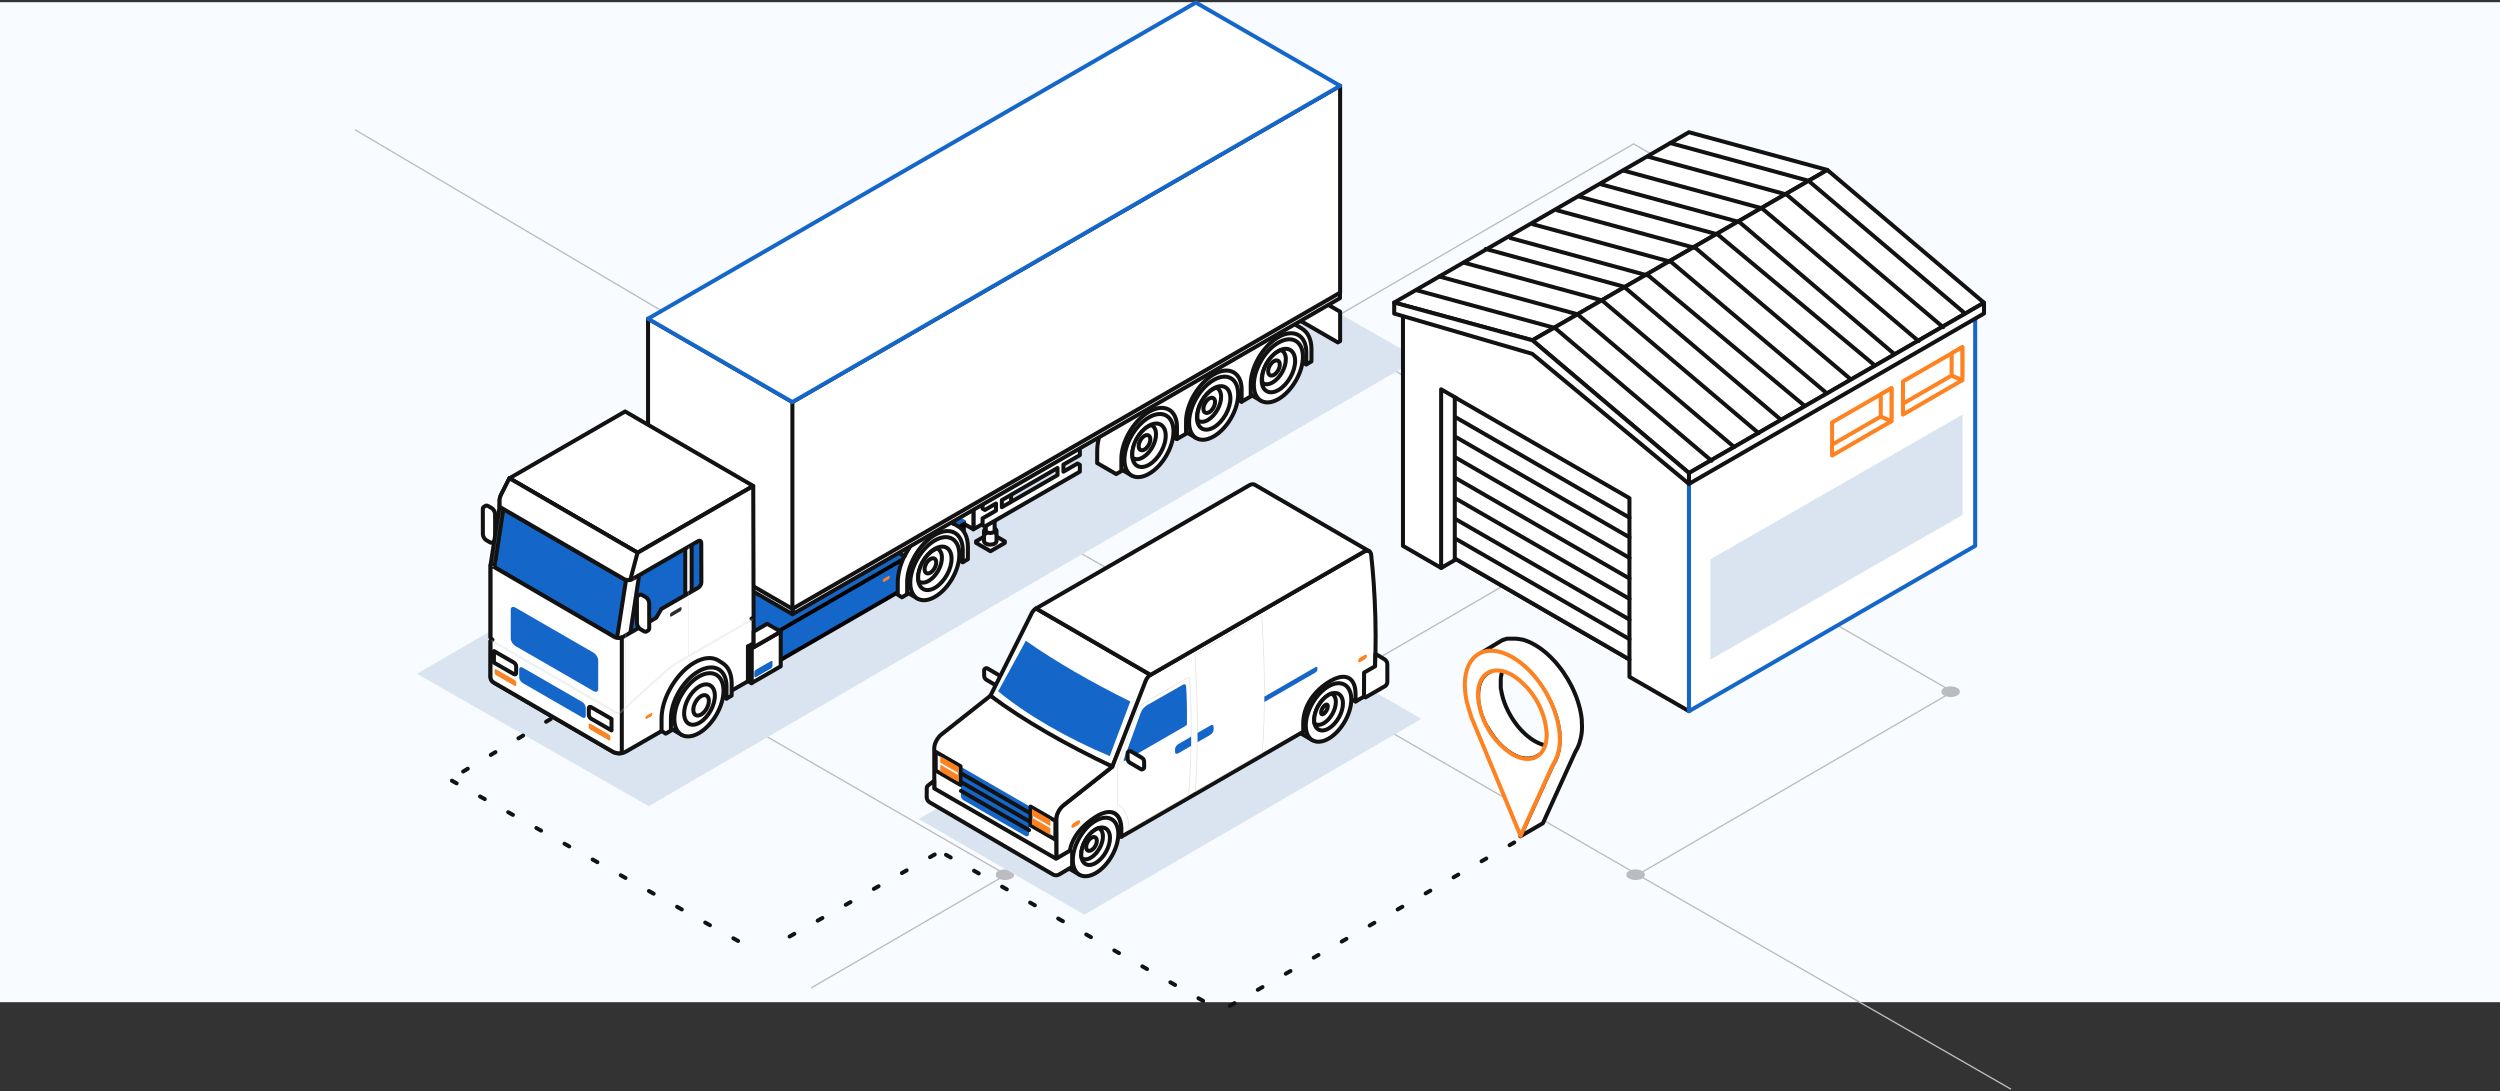 <svg width="465" height="203" viewBox="0 0 465 203" fill="none" xmlns="http://www.w3.org/2000/svg">
<rect x="0" y="0" width="465" height="203" fill="#333333" stroke="none"/>
<rect y="0.406" width="465" height="186" fill="#F8FBFF"/>
<path d="M187.125 162.693L150.871 183.761" stroke="#BBBCBF" stroke-width="0.25" stroke-miterlimit="10"/>
<path d="M127.801 60.612L66 24.115" stroke="#BBBCBF" stroke-width="0.25" stroke-miterlimit="10"/>
<path d="M304.615 162.693L374.057 202.595" stroke="#BBBCBF" stroke-width="0.25" stroke-miterlimit="10"/>
<path d="M362.788 60.786L303.847 26.76L245.291 60.786L304.231 94.813L362.788 60.786Z" stroke="#BBBCBF" stroke-width="0.25" stroke-miterlimit="10"/>
<path d="M363.166 128.665L304.232 94.639L245.676 128.665L304.616 162.692L363.166 128.665Z" stroke="#BBBCBF" stroke-width="0.25" stroke-miterlimit="10"/>
<path d="M245.675 128.665L186.741 94.639L128.185 128.665L187.125 162.692L245.675 128.665Z" stroke="#BBBCBF" stroke-width="0.25" stroke-miterlimit="10"/>
<path d="M245.291 60.613L186.357 26.58L127.801 60.613L186.741 94.64L245.291 60.613Z" stroke="#BBBCBF" stroke-width="0.25" stroke-miterlimit="10"/>
<path d="M129.017 59.908C128.64 59.717 128.223 59.617 127.801 59.617C127.378 59.617 126.962 59.717 126.585 59.908C126.437 59.957 126.309 60.052 126.218 60.178C126.127 60.304 126.078 60.456 126.078 60.612C126.078 60.768 126.127 60.919 126.218 61.046C126.309 61.172 126.437 61.266 126.585 61.316C126.961 61.507 127.376 61.606 127.798 61.606C128.219 61.606 128.635 61.507 129.01 61.316C129.158 61.266 129.286 61.172 129.377 61.046C129.468 60.919 129.517 60.768 129.517 60.612C129.517 60.456 129.468 60.304 129.377 60.178C129.286 60.052 129.158 59.957 129.01 59.908" fill="#BBBCBF"/>
<path d="M129.017 127.955C128.64 127.764 128.223 127.664 127.801 127.664C127.378 127.664 126.962 127.764 126.585 127.955C126.437 128.004 126.309 128.099 126.218 128.225C126.127 128.351 126.078 128.503 126.078 128.659C126.078 128.814 126.127 128.966 126.218 129.092C126.309 129.219 126.437 129.313 126.585 129.363C126.96 129.555 127.376 129.656 127.798 129.656C128.219 129.656 128.635 129.555 129.01 129.363C129.156 129.312 129.282 129.217 129.371 129.092C129.46 128.966 129.508 128.816 129.508 128.662C129.508 128.508 129.46 128.358 129.371 128.232C129.282 128.107 129.156 128.012 129.01 127.961" fill="#BBBCBF"/>
<path d="M305.441 161.994C305.065 161.803 304.65 161.703 304.228 161.703C303.807 161.703 303.391 161.803 303.015 161.994C302.868 162.043 302.74 162.138 302.649 162.264C302.558 162.39 302.509 162.542 302.509 162.698C302.509 162.853 302.558 163.005 302.649 163.131C302.74 163.258 302.868 163.352 303.015 163.402C303.392 163.594 303.809 163.695 304.231 163.695C304.654 163.695 305.071 163.594 305.447 163.402C305.593 163.351 305.719 163.256 305.808 163.131C305.897 163.005 305.945 162.855 305.945 162.701C305.945 162.547 305.897 162.397 305.808 162.271C305.719 162.146 305.593 162.051 305.447 162" fill="#BBBCBF"/>
<path d="M188.142 161.994C187.766 161.803 187.351 161.703 186.929 161.703C186.508 161.703 186.092 161.803 185.717 161.994C185.569 162.043 185.441 162.138 185.35 162.264C185.259 162.39 185.21 162.542 185.21 162.698C185.21 162.853 185.259 163.005 185.35 163.131C185.441 163.258 185.569 163.352 185.717 163.402C186.092 163.594 186.508 163.695 186.929 163.695C187.351 163.695 187.767 163.594 188.142 163.402C188.287 163.351 188.413 163.256 188.502 163.131C188.592 163.005 188.639 162.855 188.639 162.701C188.639 162.547 188.592 162.397 188.502 162.271C188.413 162.146 188.287 162.051 188.142 162" fill="#BBBCBF"/>
<path d="M364.035 127.955C363.658 127.764 363.242 127.664 362.819 127.664C362.397 127.664 361.98 127.764 361.603 127.955C361.456 128.004 361.327 128.099 361.237 128.225C361.146 128.351 361.097 128.503 361.097 128.659C361.097 128.814 361.146 128.966 361.237 129.092C361.327 129.219 361.456 129.313 361.603 129.363C361.98 129.555 362.397 129.656 362.819 129.656C363.242 129.656 363.659 129.555 364.035 129.363C364.181 129.312 364.307 129.217 364.396 129.092C364.485 128.966 364.533 128.816 364.533 128.662C364.533 128.508 364.485 128.358 364.396 128.232C364.307 128.107 364.181 128.012 364.035 127.961" fill="#BBBCBF"/>
<path d="M187.208 25.881C186.833 25.688 186.417 25.588 185.995 25.588C185.574 25.588 185.158 25.688 184.783 25.881C184.143 26.265 184.143 26.898 184.783 27.289C185.158 27.48 185.574 27.579 185.995 27.579C186.417 27.579 186.832 27.48 187.208 27.289C187.356 27.239 187.484 27.145 187.575 27.019C187.666 26.892 187.715 26.741 187.715 26.585C187.715 26.429 187.666 26.277 187.575 26.151C187.484 26.025 187.356 25.93 187.208 25.881Z" fill="#BBBCBF"/>
<path d="M220.724 42.092L77.556 125.327L120.657 149.949L263.825 66.714L220.724 42.092Z" fill="#DAE4F0"/>
<path d="M184.213 99.143L186.896 100.688V100.982L184.232 102.527L181.549 100.972V100.678L184.213 99.143Z" fill="white" stroke="#121212" stroke-width="0.75" stroke-linecap="round" stroke-linejoin="round"/>
<path d="M183.369 98.299C183.824 98.033 184.554 98.033 185.009 98.299C185.237 98.431 185.351 98.602 185.351 98.773V100.621C185.351 100.792 185.237 100.972 185.009 101.105C184.554 101.37 183.824 101.37 183.369 101.105C183.142 100.972 183.028 100.811 183.028 100.64V98.792C183.028 98.811 183.038 98.839 183.038 98.858C183.009 98.659 183.113 98.45 183.369 98.299ZM185.199 99.095C185.189 99.105 185.18 99.123 185.161 99.142C185.18 99.133 185.189 99.114 185.199 99.095ZM185.341 98.839C185.341 98.858 185.341 98.877 185.332 98.896C185.341 98.877 185.341 98.858 185.341 98.839ZM185.294 98.972C185.284 98.991 185.275 99.01 185.265 99.029C185.284 99.01 185.284 98.991 185.294 98.972ZM183.369 99.247C183.312 99.218 183.265 99.18 183.218 99.142C183.265 99.18 183.312 99.218 183.369 99.247ZM183.094 98.981C183.085 98.953 183.066 98.934 183.056 98.905C183.066 98.934 183.085 98.953 183.094 98.981ZM183.199 99.114C183.17 99.085 183.142 99.057 183.123 99.029C183.142 99.057 183.17 99.085 183.199 99.114Z" fill="white" stroke="#121212" stroke-width="0.75" stroke-linecap="round" stroke-linejoin="round"/>
<path d="M183.398 91.474C183.322 91.313 183.379 91.142 183.597 91.019C183.919 90.83 184.441 90.83 184.763 91.019C184.924 91.114 185 91.228 185 91.351V98.66C185 98.783 184.924 98.906 184.763 99.001C184.441 99.191 183.919 99.191 183.597 99.001C183.436 98.906 183.36 98.793 183.36 98.669V91.36C183.36 91.398 183.379 91.436 183.398 91.474Z" fill="white" stroke="#121212" stroke-width="0.75" stroke-linecap="round" stroke-linejoin="round"/>
<path d="M181.056 98.45L188.062 94.412V88.894L181.056 92.942V98.45Z" fill="white" stroke="#121212" stroke-width="0.75" stroke-linecap="round" stroke-linejoin="round"/>
<path d="M159.547 86.031L181.057 98.45V92.942L159.547 80.523V86.031Z" fill="white" stroke="#121212" stroke-width="0.75" stroke-linecap="round" stroke-linejoin="round"/>
<path d="M181.056 92.943L188.062 88.895L166.552 76.477L159.547 80.524L181.056 92.943Z" fill="#5E5E5E"/>
<path d="M152.105 84.365L152.882 84.858C153.783 85.38 154.342 86.479 154.352 88.034L154.342 90.309L153.536 89.835L153.565 87.55C153.565 85.986 153.005 84.887 152.105 84.365Z" fill="#B1D49B"/>
<path d="M142.265 94.063C142.265 92.669 142.616 91.134 143.289 89.617C143.498 89.153 143.735 88.678 144 88.224C144.493 87.37 145.052 86.593 145.659 85.891C146.493 84.944 147.413 84.166 148.37 83.616C150.096 82.621 151.66 82.526 152.778 83.18L153.556 83.673C152.437 83.019 150.863 83.114 149.148 84.109C148.19 84.659 147.271 85.436 146.436 86.384C145.83 87.076 145.27 87.863 144.777 88.716C144.512 89.181 144.275 89.645 144.066 90.11C143.393 91.627 143.043 93.162 143.043 94.556L143.033 96.831L142.256 96.338L142.265 94.063Z" fill="#3A3A3A"/>
<path d="M149.147 84.11C147.489 85.067 145.934 86.707 144.777 88.717C143.649 90.67 143.043 92.737 143.043 94.557L143.033 96.832L144 96.272V94.007C144 92.481 144.512 90.746 145.45 89.115C146.427 87.418 147.735 86.044 149.138 85.238C151.982 83.598 154.323 84.849 154.342 88.044L154.333 90.319L155.29 89.76L155.3 87.485C155.3 83.664 152.522 82.167 149.147 84.11Z" fill="#5F7254"/>
<path d="M155.802 83L179.634 96.85L177.662 97.987C175.614 97.845 173.633 98.433 172.003 99.713C170.998 100.5 170.41 101.429 169.936 102.452L139.184 120.208L115.352 106.358L155.802 83Z" fill="#1467C9"/>
<path d="M169.927 102.443L146.341 116.056L122.433 102.253L155.802 82.99L179.634 96.84L177.662 97.978C175.614 97.835 173.633 98.423 172.003 99.703C170.988 100.499 170.41 101.428 169.927 102.443Z" fill="#1467C9"/>
<path d="M158.257 86.468L120.698 108.157L120.054 107.778L158.257 85.719L174.998 95.464L174.353 95.834L158.257 86.468Z" fill="url(#paint0_linear_502_5702)"/>
<path d="M179.259 97.498L177.334 98.606C178.169 99.298 178.635 100.476 178.644 101.967H178.644L178.644 101.97L178.637 103.444L179.259 103.088V97.498ZM167.57 107.922C167.563 106.528 167.969 105.026 168.633 103.624L138.559 120.979L139.125 126.24L167.562 109.828L167.57 107.922Z" fill="#1467C9" stroke="black" stroke-width="0.75"/>
<path d="M171.027 99.922L170.344 99.523C170.344 99.523 171.491 98.5 172.941 97.713C174.145 97.059 175.596 97.04 176.838 97.637C176.876 97.656 176.923 97.675 176.961 97.694C178.335 98.358 179.283 99.704 179.378 101.22C179.388 101.391 179.388 101.486 179.388 101.486L179.075 104.557L175.719 102.614L170.657 111.316L168.145 109.856C167.841 109.686 167.604 109.411 167.396 109.098C167.453 105.638 168.846 102.244 171.027 99.922Z" fill="white" stroke="#121212" stroke-width="0.75" stroke-linecap="round" stroke-linejoin="round"/>
<path d="M173.861 100.53C176.382 99.07 178.43 100.246 178.439 103.137C178.449 106.038 176.411 109.564 173.889 111.015C171.368 112.474 169.32 111.299 169.31 108.408C169.31 105.516 171.339 101.99 173.861 100.53Z" fill="white" stroke="#121212" stroke-width="0.75" stroke-linecap="round" stroke-linejoin="round"/>
<path d="M173.805 102.13C175.521 101.096 176.943 101.864 176.99 103.836C177.037 105.817 175.682 108.254 173.956 109.296C172.241 110.33 170.819 109.562 170.771 107.59C170.733 105.609 172.089 103.163 173.805 102.13Z" fill="white" stroke="#121212" stroke-width="0.75" stroke-linecap="round" stroke-linejoin="round"/>
<path d="M173.634 102.338C173.862 102.205 174.08 102.101 174.298 102.025C174.829 102.234 175.179 102.803 175.198 103.665C175.236 105.239 174.155 107.182 172.79 108.007C172.023 108.472 171.331 108.481 170.857 108.121C170.809 107.922 170.79 107.713 170.781 107.476C170.733 105.609 172.013 103.315 173.634 102.338Z" fill="white" stroke="#121212" stroke-width="0.75" stroke-linecap="round" stroke-linejoin="round"/>
<path d="M173.028 103.997C173.625 103.636 174.128 103.902 174.137 104.594C174.156 105.286 173.682 106.139 173.085 106.499C172.488 106.859 171.985 106.594 171.976 105.902C171.957 105.21 172.431 104.357 173.028 103.997Z" stroke="#121212" stroke-width="0.75" stroke-linecap="round" stroke-linejoin="round"/>
<path d="M167.756 111.099L166.979 110.606L166.988 108.331C166.988 106.937 167.339 105.401 168.012 103.885C168.22 103.42 168.457 102.946 168.723 102.491C169.216 101.638 169.775 100.861 170.382 100.159C171.216 99.211 172.136 98.434 173.093 97.884C174.818 96.889 176.383 96.794 177.501 97.448L178.278 97.941C178.269 97.931 178.25 97.931 178.241 97.922C179.34 98.538 180.023 99.856 180.032 101.742L180.023 104.017L179.065 104.577L179.075 102.301C179.056 99.107 176.724 97.856 173.87 99.496C172.467 100.311 171.159 101.685 170.183 103.373C169.244 105.013 168.732 106.738 168.732 108.264V110.53L167.756 111.099Z" fill="white" stroke="#121212" stroke-width="0.75" stroke-linecap="round" stroke-linejoin="round"/>
<path d="M170.373 100.205C169.766 100.897 169.207 101.684 168.714 102.537C168.534 102.84 168.391 103.153 168.24 103.466L165.434 101.845C165.585 101.523 165.737 101.2 165.917 100.888C166.41 100.034 166.969 99.257 167.576 98.556C168.41 97.608 169.33 96.83 170.287 96.28C172.013 95.285 173.577 95.19 174.695 95.844L177.482 97.494C176.364 96.84 174.79 96.934 173.074 97.93C172.126 98.48 171.207 99.257 170.373 100.205Z" fill="white" stroke="#121212" stroke-width="0.75" stroke-linecap="round" stroke-linejoin="round"/>
<path d="M149.232 88.004C148.626 88.697 148.066 89.483 147.573 90.337C147.393 90.64 147.251 90.953 147.099 91.266L144.199 89.588C144.35 89.265 145.687 86.308 149.052 84.023C150.702 82.904 152.446 82.99 153.565 83.644L156.352 85.293C155.233 84.639 153.659 84.734 151.943 85.729C150.986 86.279 150.067 87.056 149.232 88.004Z" fill="#3A3A3A"/>
<path d="M147.108 91.255L156.759 85.681C156.759 85.681 155.46 83.691 151.649 85.549C147.848 87.416 147.108 91.255 147.108 91.255Z" fill="#262626"/>
<path d="M164.513 108.187L165.186 107.799C165.357 107.704 165.499 107.486 165.499 107.315C165.499 107.144 165.357 107.088 165.186 107.182L164.513 107.571C164.342 107.666 164.2 107.884 164.2 108.055C164.2 108.235 164.342 108.292 164.513 108.187Z" fill="#FF8221"/>
<path d="M227.478 45.412L249.263 57.982V63.443L248.836 63.689L227.052 51.109V45.659L227.478 45.412Z" fill="white" stroke="#121212" stroke-width="0.75" stroke-linecap="round" stroke-linejoin="round"/>
<path d="M234.92 63.13L234.891 63.111C235.252 62.665 235.574 62.201 236.076 61.878C236.816 61.404 237.631 61.092 238.37 60.599C238.437 60.551 238.484 60.504 238.522 60.447C239.271 60.39 240.029 60.513 240.721 60.845C240.759 60.864 240.807 60.883 240.845 60.902C242.219 61.566 243.167 62.912 243.262 64.428C243.271 64.599 243.271 64.694 243.271 64.694L242.959 67.765L239.603 65.822L234.541 74.524L232.029 73.064C231.725 72.894 231.488 72.619 231.28 72.306C231.355 68.846 232.749 65.443 234.92 63.13Z" fill="white" stroke="#121212" stroke-width="0.75" stroke-linecap="round" stroke-linejoin="round"/>
<path d="M237.764 63.737C240.286 62.277 242.333 63.453 242.343 66.344C242.352 69.245 240.314 72.771 237.792 74.222C235.271 75.681 233.223 74.506 233.214 71.615C233.204 68.714 235.242 65.187 237.764 63.737Z" fill="white" stroke="#121212" stroke-width="0.75" stroke-linecap="round" stroke-linejoin="round"/>
<path d="M237.707 65.339C239.423 64.305 240.845 65.073 240.892 67.045C240.94 69.026 239.584 71.463 237.859 72.505C236.143 73.539 234.721 72.771 234.674 70.799C234.636 68.808 235.991 66.372 237.707 65.339Z" fill="white" stroke="#121212" stroke-width="0.75" stroke-linecap="round" stroke-linejoin="round"/>
<path d="M237.603 65.434C237.83 65.301 238.048 65.197 238.266 65.121C238.797 65.33 239.148 65.898 239.167 66.761C239.205 68.335 238.124 70.278 236.759 71.103C235.991 71.567 235.299 71.577 234.825 71.217C234.778 71.017 234.759 70.809 234.749 70.572C234.702 68.704 235.982 66.401 237.603 65.434Z" fill="white" stroke="#121212" stroke-width="0.75" stroke-linecap="round" stroke-linejoin="round"/>
<path d="M236.93 67.196C237.528 66.836 238.03 67.101 238.039 67.793C238.058 68.485 237.584 69.338 236.987 69.698C236.39 70.059 235.897 69.793 235.878 69.101C235.859 68.409 236.333 67.556 236.93 67.196Z" stroke="#121212" stroke-width="0.75" stroke-linecap="round" stroke-linejoin="round"/>
<path d="M222.889 70.079L222.86 70.06C223.22 69.614 223.543 69.15 224.045 68.828C224.785 68.354 225.6 68.041 226.339 67.548C226.406 67.5 226.453 67.453 226.491 67.396C227.24 67.339 227.998 67.463 228.69 67.794C228.728 67.813 228.776 67.832 228.813 67.851C230.188 68.515 231.136 69.861 231.231 71.378C231.24 71.548 231.24 71.643 231.24 71.643L230.927 74.715L227.572 72.771L222.509 81.474L219.997 80.014C219.694 79.843 219.457 79.568 219.248 79.255C219.315 75.795 220.708 72.392 222.889 70.079Z" fill="white" stroke="#121212" stroke-width="0.75" stroke-linecap="round" stroke-linejoin="round"/>
<path d="M225.723 70.686C228.245 69.226 230.292 70.402 230.302 73.293C230.311 76.194 228.273 79.72 225.751 81.171C223.23 82.631 221.182 81.455 221.173 78.564C221.173 75.663 223.211 72.137 225.723 70.686Z" fill="white" stroke="#121212" stroke-width="0.75" stroke-linecap="round" stroke-linejoin="round"/>
<path d="M225.666 72.288C227.382 71.255 228.804 72.022 228.851 73.994C228.899 75.975 227.543 78.412 225.818 79.455C224.102 80.488 222.68 79.72 222.633 77.748C222.595 75.757 223.95 73.321 225.666 72.288Z" fill="white" stroke="#121212" stroke-width="0.75" stroke-linecap="round" stroke-linejoin="round"/>
<path d="M225.562 72.42C225.789 72.287 226.007 72.183 226.225 72.107C226.756 72.316 227.107 72.885 227.126 73.747C227.164 75.321 226.083 77.264 224.718 78.089C223.95 78.554 223.258 78.563 222.784 78.203C222.737 78.004 222.718 77.795 222.708 77.558C222.671 75.691 223.95 73.387 225.562 72.42Z" fill="white" stroke="#121212" stroke-width="0.75" stroke-linecap="round" stroke-linejoin="round"/>
<path d="M224.889 74.145C225.487 73.785 225.989 74.05 225.998 74.742C226.017 75.434 225.543 76.287 224.946 76.648C224.349 77.008 223.847 76.743 223.837 76.05C223.818 75.358 224.292 74.505 224.889 74.145Z" stroke="#121212" stroke-width="0.75" stroke-linecap="round" stroke-linejoin="round"/>
<path d="M210.85 77.026L210.821 77.007C211.181 76.562 211.504 76.097 212.006 75.775C212.745 75.301 213.561 74.988 214.3 74.495C214.367 74.448 214.414 74.4 214.452 74.343C215.201 74.287 215.959 74.41 216.651 74.742C216.689 74.761 216.736 74.779 216.774 74.799C218.149 75.462 219.097 76.808 219.192 78.325C219.201 78.496 219.201 78.59 219.201 78.59L218.888 81.662L215.533 79.718L210.47 88.421L207.958 86.961C207.655 86.79 207.418 86.515 207.209 86.203C207.285 82.743 208.679 79.339 210.85 77.026Z" fill="white" stroke="#121212" stroke-width="0.75" stroke-linecap="round" stroke-linejoin="round"/>
<path d="M213.694 77.633C216.215 76.174 218.263 77.349 218.272 80.24C218.282 83.141 216.244 86.668 213.722 88.118C211.201 89.578 209.153 88.403 209.143 85.511C209.134 82.61 211.172 79.084 213.694 77.633Z" fill="white" stroke="#121212" stroke-width="0.75" stroke-linecap="round" stroke-linejoin="round"/>
<path d="M213.637 79.235C215.353 78.202 216.775 78.97 216.822 80.942C216.869 82.923 215.514 85.359 213.789 86.402C212.073 87.435 210.651 86.667 210.603 84.695C210.565 82.705 211.921 80.269 213.637 79.235Z" fill="white" stroke="#121212" stroke-width="0.75" stroke-linecap="round" stroke-linejoin="round"/>
<path d="M213.456 79.379C213.684 79.246 213.902 79.142 214.12 79.066C214.651 79.275 215.002 79.844 215.021 80.706C215.058 82.28 213.978 84.223 212.613 85.048C211.845 85.513 211.153 85.522 210.679 85.162C210.631 84.963 210.612 84.754 210.603 84.517C210.565 82.65 211.845 80.356 213.456 79.379Z" fill="white" stroke="#121212" stroke-width="0.75" stroke-linecap="round" stroke-linejoin="round"/>
<path d="M212.849 81.092C213.447 80.732 213.949 80.998 213.958 81.689C213.977 82.382 213.503 83.235 212.906 83.595C212.309 83.955 211.807 83.69 211.797 82.998C211.788 82.306 212.252 81.453 212.849 81.092Z" stroke="#121212" stroke-width="0.75" stroke-linecap="round" stroke-linejoin="round"/>
<path d="M204.072 86.128L204.082 83.853C204.082 82.459 204.433 80.923 205.106 79.407C205.314 78.942 205.551 78.468 205.817 78.013C206.31 77.16 206.869 76.383 207.476 75.681C208.31 74.733 233.023 60.22 233.981 59.66C234.028 59.632 234.066 59.613 234.114 59.594C234.161 59.566 234.208 59.528 234.256 59.499C235.981 58.504 237.545 58.409 238.664 59.063L242.181 61.13H242.171C243.243 61.774 243.925 63.083 243.935 64.95L243.925 67.225L242.968 67.784L242.977 65.509C242.958 62.315 240.626 61.063 237.773 62.703C236.37 63.519 235.062 64.893 234.085 66.581C233.147 68.221 232.635 69.946 232.635 71.472V73.738L231.895 74.164L230.938 74.724L230.947 72.448C230.928 69.254 228.596 68.002 225.743 69.642C224.34 70.458 223.032 71.832 222.055 73.52C221.117 75.16 220.605 76.885 220.605 78.411V80.677L219.638 81.236L218.908 81.663L218.918 79.388C218.899 76.193 216.567 74.942 213.713 76.582C212.31 77.397 211.002 78.771 210.026 80.459C209.087 82.099 208.575 83.824 208.575 85.35V87.616L207.608 88.175L204.072 86.128Z" fill="white" stroke="#121212" stroke-width="0.75" stroke-linecap="round" stroke-linejoin="round"/>
<path d="M197.001 86.12L197.797 85.665L197.494 85.484L196.697 85.949L197.001 86.12Z" fill="#191919"/>
<path d="M185.55 92.727L186.355 92.272L186.052 92.102L185.256 92.557L185.55 92.727Z" fill="#191919"/>
<path d="M183.189 94.85L182.762 94.603V93.333L200.423 83.133L200.85 83.379V84.65L197.797 86.413V87.731L200.423 86.214L200.85 86.46V87.731L183.189 97.931L182.762 97.684V96.414L185.255 94.973V93.655L183.189 94.85ZM196.697 88.366V87.048L186.346 93.02V94.338L196.697 88.366Z" fill="white" stroke="#121212" stroke-width="0.75" stroke-linecap="round" stroke-linejoin="round"/>
<path d="M147.412 114.244L249.233 55.461V52.863L147.412 111.657V114.244Z" fill="white" stroke="#121212" stroke-width="0.75" stroke-linecap="round" stroke-linejoin="round"/>
<path d="M120.566 98.746L147.412 114.246V111.658L120.566 96.158V98.746Z" fill="white" stroke="#121212" stroke-width="0.75" stroke-linecap="round" stroke-linejoin="round"/>
<path d="M147.384 113.249L249.263 54.428V15.959L147.384 74.781L122.083 60.172L147.384 113.249Z" fill="white" stroke="#121212" stroke-width="0.75" stroke-linecap="round" stroke-linejoin="round"/>
<path d="M120.537 97.75L147.384 113.249V74.781L120.537 59.281V97.75Z" fill="white" stroke="#121212" stroke-width="0.75" stroke-linecap="round" stroke-linejoin="round"/>
<path d="M147.384 74.78L249.263 15.959L222.426 0.469L120.538 59.281L147.384 74.78Z" fill="white" stroke="#1467C9" stroke-width="0.75" stroke-linecap="round" stroke-linejoin="round"/>
<path d="M89.994 94.278L90.326 94.079C90.449 94.013 90.61 94.022 90.79 94.127L91.435 94.496C91.795 94.705 92.089 95.207 92.089 95.634L92.099 100.279C92.099 100.487 92.023 100.63 91.909 100.706L91.577 100.905C91.454 100.971 91.293 100.961 91.113 100.857L90.468 100.487C90.108 100.279 89.814 99.776 89.814 99.35L89.805 94.705C89.795 94.487 89.871 94.345 89.994 94.278Z" fill="white" stroke="#121212" stroke-width="0.75" stroke-linecap="round" stroke-linejoin="round"/>
<path d="M123.703 128.843C124.149 127.838 124.756 126.871 125.476 126.056C126.083 125.373 126.756 124.786 127.476 124.368C128.33 123.875 129.116 123.695 129.799 123.762C130.453 123.326 131.685 122.51 131.903 122.634C132.036 122.709 132.159 122.719 132.273 122.7C133.05 123.07 134.065 123.553 134.577 123.885C135.496 125.278 135.449 126.852 135.449 126.852L135.136 129.924L131.799 127.999L126.765 136.654L124.244 135.194C123.419 134.72 122.917 133.706 122.907 132.256C122.907 131.165 123.201 129.971 123.703 128.843Z" fill="white" stroke="#121212" stroke-width="0.75" stroke-linecap="round" stroke-linejoin="round"/>
<path d="M129.988 125.838C132.519 124.378 134.567 125.554 134.576 128.455C134.586 131.356 132.538 134.891 130.016 136.351C127.485 137.811 125.438 136.636 125.428 133.735C125.419 130.834 127.466 127.289 129.988 125.838Z" fill="white" stroke="#121212" stroke-width="0.75" stroke-linecap="round" stroke-linejoin="round"/>
<path d="M129.998 127.734C131.571 126.757 132.899 127.45 132.965 129.279C133.022 131.109 131.799 133.384 130.216 134.36C128.642 135.337 127.315 134.645 127.249 132.815C127.192 130.985 128.415 128.71 129.998 127.734Z" fill="white" stroke="#121212" stroke-width="0.75" stroke-linecap="round" stroke-linejoin="round"/>
<path d="M130.349 129.516C131.145 129.023 131.818 129.374 131.847 130.303C131.875 131.232 131.259 132.379 130.453 132.872C129.657 133.365 128.984 133.014 128.955 132.085C128.927 131.156 129.553 130.009 130.349 129.516Z" stroke="#121212" stroke-width="0.75" stroke-linecap="round" stroke-linejoin="round"/>
<path d="M92.222 107.457L116.054 121.307V139.802C116.054 139.859 116.073 139.897 116.102 139.916L92.269 126.066C92.241 126.047 92.222 126.009 92.222 125.952V107.457Z" fill="#116AA6"/>
<path d="M91.957 104.669L98.128 101.095L99.076 99.455L105.949 95.492L131.639 97.142L135.459 100.479L134.359 110.11L123.884 118.234L114.357 122.168L92.876 112.736L91.426 105.351L91.957 104.669Z" fill="#262626"/>
<g opacity="0.3">
<path d="M100.81 103.968C102.754 104.632 104.602 106.594 104.944 108.339C105.285 110.083 103.986 110.955 102.043 110.291C100.099 109.628 98.251 107.665 97.91 105.921C97.578 104.177 98.877 103.305 100.81 103.968ZM100.858 104.518C100.735 104.48 100.63 104.461 100.517 104.433L101.398 107.154L103.588 106.566C102.896 105.656 101.891 104.869 100.858 104.518ZM98.365 106.196C98.659 107.694 100.251 109.381 101.92 109.95C103.588 110.519 104.707 109.77 104.413 108.272C104.327 107.827 104.109 107.362 103.825 106.917L101.133 107.646L100.062 104.348C98.848 104.234 98.118 104.954 98.365 106.196Z" fill="#696969"/>
<path d="M93.956 104.289C102.838 107.256 112.527 113.551 118.072 118.907L117.248 120.48L112.726 123.542L91.643 110.318C91.558 109.038 90.96 106.687 91.794 105.645L93.956 104.289Z" fill="#696969"/>
<path d="M96.06 105.057C96.724 107.683 102.051 110.328 106.479 110.223C106.479 110.223 104.459 108.062 102.042 106.744C98.335 104.716 96.06 105.057 96.06 105.057Z" fill="#757575"/>
</g>
<path d="M93.131 94.166L94.439 94.555L92.809 104.717L91.7 105.352L93.131 94.166Z" fill="#262626"/>
<path d="M93.283 94.223L116.101 107.475C116.328 107.608 116.584 107.674 116.84 107.674C117.096 107.674 117.352 107.608 117.57 107.475L129.742 100.451C129.865 100.375 129.989 100.347 130.112 100.347C130.434 100.347 130.652 100.612 130.662 100.982L130.681 108.31C130.681 108.755 130.377 109.276 129.989 109.504L123.173 113.438L122.253 115.021C122.234 115.059 122.206 115.088 122.168 115.106L115.987 118.671C115.712 118.832 115.399 118.917 115.077 118.917C114.755 118.917 114.442 118.832 114.167 118.671L91.529 105.522L93.283 94.223Z" fill="#1467C9"/>
<path d="M92.999 93.719L93.662 94.468L91.937 105.682L91.51 105.483L91.245 105.085L92.999 93.719Z" fill="white" stroke="#121212" stroke-width="0.75" stroke-linecap="round" stroke-linejoin="round"/>
<path d="M116.594 106.888L119.04 105.949L117.201 118.017C116.632 119.553 115.267 120.482 114.698 119.079L116.594 106.888Z" fill="white" stroke="#121212" stroke-width="0.75" stroke-linecap="round" stroke-linejoin="round"/>
<path d="M127.458 100.271L128.643 100.053L128.652 111.59C128.368 112.357 127.913 112.812 127.458 112.936V100.271Z" fill="white" stroke="#121212" stroke-width="0.75" stroke-linecap="round" stroke-linejoin="round"/>
<path d="M116.272 76.533L140.095 90.383L118.585 102.802L94.753 88.961L116.272 76.533Z" fill="white" stroke="#121212" stroke-width="0.75" stroke-linecap="round" stroke-linejoin="round"/>
<path d="M91.245 119.211L91.605 119.002C91.605 119.002 91.387 118.841 91.245 118.595V105.105C91.245 105.086 91.918 105.475 91.918 105.475L114.281 118.472C114.774 118.756 115.38 118.756 115.873 118.472L122.054 114.907L123.002 113.267L129.875 109.305C130.188 109.125 130.453 108.67 130.453 108.309L130.434 100.982C130.434 100.621 130.178 100.47 129.856 100.65L117.684 107.674C117.163 107.978 116.508 107.978 115.987 107.674L93.169 94.421L92.932 94.204L92.923 93.199C92.923 92.8 93.018 92.402 93.198 92.042L94.752 88.971L118.584 102.821L140.103 90.402L140.17 114.85L139.781 115.068L140.17 115.296L140.198 126.084L135.316 128.899L135.326 126.776C135.316 123.496 132.027 122.737 129.173 124.377C126.32 126.027 124.016 130.018 124.026 133.298L124.016 135.421L116.423 139.801C115.655 140.247 114.707 140.247 113.939 139.801L91.833 126.956C91.463 126.738 91.236 126.349 91.236 125.923L91.245 119.211Z" fill="white" stroke="#121212" stroke-width="0.75" stroke-linecap="round" stroke-linejoin="round"/>
<path d="M92.922 93.189L92.932 94.194L93.169 94.412L115.987 107.664C116.375 107.892 116.821 107.949 117.238 107.844L118.584 102.801L94.752 88.951L93.197 92.023C93.008 92.392 92.913 92.79 92.922 93.189ZM91.245 119.21L91.605 119.002C91.605 119.002 91.387 118.841 91.245 118.594V105.105C91.245 105.086 91.918 105.474 91.918 105.474L114.28 118.471C114.707 118.718 115.209 118.736 115.655 118.566V140.066C115.076 140.18 114.46 140.104 113.929 139.791L91.823 126.946C91.453 126.728 91.225 126.339 91.225 125.913L91.245 119.21Z" fill="white" stroke="#121212" stroke-width="0.75" stroke-linecap="round" stroke-linejoin="round"/>
<path opacity="0.3" d="M91.245 119.211L91.605 119.002C91.605 119.002 91.662 119.059 91.804 119.154L114.65 132.35C114.745 132.407 114.849 132.435 114.953 132.435C115.086 132.435 115.219 132.388 115.323 132.312L123.239 125.117C124.243 124.207 125.343 123.401 126.519 122.718L139.771 115.068L140.15 115.286L126.727 123.031C125.552 123.714 124.442 124.52 123.438 125.43L115.551 132.606C115.37 132.739 115.162 132.814 114.944 132.814C114.773 132.814 114.603 132.767 114.451 132.682L91.595 119.486C91.481 119.401 91.349 119.315 91.245 119.211Z" fill="#C9CBCE"/>
<path d="M97.246 124.187L108.28 130.558C108.65 130.776 108.953 131.25 108.953 131.619V133.146C108.953 133.515 108.65 133.648 108.28 133.43L97.246 127.06C96.876 126.842 96.573 126.368 96.573 125.998V124.472C96.573 124.102 96.876 123.969 97.246 124.187Z" fill="#1467C9"/>
<path d="M95.88 113.021L110.384 121.391C110.867 121.675 111.266 122.301 111.266 122.785V128.169C111.266 128.653 110.867 128.823 110.384 128.539L95.88 120.168C95.397 119.884 94.998 119.258 94.998 118.775V113.39C94.998 112.907 95.397 112.746 95.88 113.021Z" fill="#1467C9"/>
<path d="M91.871 121.098L95.568 123.231C95.805 123.373 96.004 123.676 96.004 123.923V125.193C96.004 125.43 95.805 125.515 95.568 125.373L91.871 123.24V122.681V121.098Z" fill="#C9E7E9"/>
<path opacity="0.8" d="M91.87 121.098L92.42 121.41V122.918L91.87 123.231V122.671V121.098Z" fill="#6B898D"/>
<path d="M94.155 123.525C94.326 123.525 94.383 123.345 94.279 123.118C94.184 122.9 93.966 122.71 93.805 122.71C93.644 122.71 93.577 122.89 93.681 123.118C93.767 123.345 93.985 123.525 94.155 123.525ZM94.639 123.677C94.544 123.459 94.601 123.269 94.762 123.269C94.933 123.269 95.141 123.449 95.236 123.677C95.331 123.895 95.274 124.085 95.113 124.085C94.952 124.085 94.743 123.904 94.639 123.677ZM92.828 122.16C92.999 122.16 93.207 122.34 93.302 122.568C93.397 122.786 93.34 122.975 93.179 122.975C93.018 122.975 92.8 122.795 92.705 122.568C92.61 122.34 92.667 122.16 92.828 122.16ZM95.739 123.838C95.824 123.838 95.919 123.885 96.004 123.961V124.625C95.852 124.577 95.691 124.426 95.615 124.246C95.511 124.018 95.577 123.838 95.739 123.838Z" fill="#DBFCFF"/>
<path d="M91.871 121.098L95.568 123.231C95.805 123.373 96.004 123.676 96.004 123.923V125.193C96.004 125.43 95.805 125.515 95.568 125.373L91.871 123.24V122.681V121.098Z" fill="white" stroke="#121212" stroke-width="0.75" stroke-linecap="round" stroke-linejoin="round"/>
<path d="M109.958 131.536L113.74 133.716V135.859L109.958 133.678C109.721 133.536 109.522 133.233 109.522 132.986V131.716C109.522 131.479 109.711 131.394 109.958 131.536Z" fill="#C9E7E9"/>
<path opacity="0.8" d="M109.958 131.536L110.157 131.65V133.422C110.006 133.508 109.892 133.574 109.854 133.593C109.664 133.432 109.522 133.185 109.522 132.986V131.716C109.522 131.479 109.712 131.394 109.958 131.536Z" fill="#6B898D"/>
<path d="M111.797 133.707C111.968 133.707 112.025 133.527 111.92 133.299C111.826 133.081 111.608 132.892 111.446 132.892C111.276 132.892 111.219 133.072 111.323 133.299C111.418 133.527 111.627 133.707 111.797 133.707ZM112.29 133.868C112.195 133.65 112.252 133.46 112.413 133.46C112.584 133.46 112.793 133.641 112.887 133.868C112.982 134.086 112.925 134.276 112.764 134.276C112.603 134.266 112.385 134.086 112.29 133.868ZM110.48 132.342C110.65 132.342 110.859 132.522 110.954 132.749C111.048 132.967 110.991 133.157 110.83 133.157C110.66 133.157 110.451 132.977 110.356 132.749C110.252 132.522 110.309 132.342 110.48 132.342ZM113.39 134.02C113.475 134.02 113.57 134.067 113.655 134.143V134.807C113.504 134.759 113.342 134.607 113.267 134.427C113.162 134.2 113.219 134.02 113.39 134.02Z" fill="#DBFCFF"/>
<path d="M109.958 131.536L113.74 133.716V135.859L109.958 133.678C109.721 133.536 109.522 133.233 109.522 132.986V131.716C109.522 131.479 109.711 131.394 109.958 131.536Z" fill="white" stroke="#121212" stroke-width="0.75" stroke-linecap="round" stroke-linejoin="round"/>
<path d="M92.298 125.59L95.72 127.562C95.881 127.656 96.014 127.6 96.014 127.438V126.964C96.014 126.803 95.881 126.585 95.72 126.49L92.298 124.519C92.136 124.424 92.004 124.481 92.004 124.642V125.116C92.004 125.287 92.136 125.495 92.298 125.59Z" fill="#C9E7E9"/>
<path d="M92.298 125.59L95.72 127.562C95.881 127.656 96.014 127.6 96.014 127.438V126.964C96.014 126.803 95.881 126.585 95.72 126.49L92.298 124.519C92.136 124.424 92.004 124.481 92.004 124.642V125.116C92.004 125.287 92.136 125.495 92.298 125.59Z" fill="#FF8221"/>
<path d="M109.798 135.695L113.22 137.667C113.381 137.762 113.514 137.705 113.514 137.544V137.07C113.514 136.909 113.381 136.691 113.22 136.596L109.798 134.624C109.636 134.529 109.504 134.586 109.504 134.747V135.221C109.504 135.392 109.636 135.601 109.798 135.695Z" fill="#C9E7E9"/>
<path d="M109.798 135.695L113.22 137.667C113.381 137.762 113.514 137.705 113.514 137.544V137.07C113.514 136.909 113.381 136.691 113.22 136.596L109.798 134.624C109.636 134.529 109.504 134.586 109.504 134.747V135.221C109.504 135.392 109.636 135.601 109.798 135.695Z" fill="#FF8221"/>
<path d="M123.05 133.696C123.05 132.302 123.4 130.767 124.073 129.25C124.282 128.785 124.519 128.311 124.784 127.856C125.277 127.003 125.837 126.226 126.443 125.524C127.278 124.576 128.197 123.799 129.155 123.249C130.88 122.254 132.444 122.159 133.563 122.813L134.34 123.306H134.331C135.411 123.932 136.084 125.24 136.094 127.107L136.084 129.383L135.127 129.942L135.136 127.667C135.117 124.472 132.785 123.221 129.932 124.861C128.529 125.676 127.221 127.051 126.244 128.738C125.306 130.378 124.794 132.103 124.794 133.629V135.895L123.827 136.454L123.05 135.961V133.696Z" fill="white" stroke="#121212" stroke-width="0.75" stroke-linecap="round" stroke-linejoin="round"/>
<path opacity="0.3" d="M127.96 101.739V121.874L128.131 121.779V101.645L127.96 101.739ZM117.893 107.55L118.082 107.446L116.433 118.462V131.297L116.262 131.449V118.452L117.893 107.55Z" fill="#C9CBCE"/>
<path d="M139.782 127.07L145.214 123.932V117.477L139.782 120.614V127.07Z" fill="white" stroke="#121212" stroke-width="0.75" stroke-linecap="round" stroke-linejoin="round"/>
<path d="M139.118 126.69L139.781 127.069V120.613L139.118 120.225V126.69Z" fill="white" stroke="#121212" stroke-width="0.75" stroke-linecap="round" stroke-linejoin="round"/>
<path d="M140.171 119.628V117.476L142.692 116.025L145.214 117.476L139.782 120.614L139.128 120.234L140.171 119.628Z" fill="white" stroke="#121212" stroke-width="0.75" stroke-linecap="round" stroke-linejoin="round"/>
<path d="M140.626 125.922L143.375 124.339C143.545 124.235 143.688 124.016 143.688 123.846V123.106C143.688 122.936 143.545 122.869 143.375 122.974L140.626 124.557C140.455 124.661 140.313 124.879 140.313 125.05V125.789C140.313 125.96 140.455 126.026 140.626 125.922Z" fill="#1467C9"/>
<path d="M120.358 133.677L121.031 133.289C121.202 133.194 121.344 132.976 121.344 132.805C121.344 132.635 121.202 132.578 121.031 132.673L120.358 133.061C120.187 133.156 120.045 133.374 120.045 133.545C120.055 133.725 120.187 133.782 120.358 133.677Z" fill="#FF8221"/>
<path d="M118.651 110.831C118.651 110.822 118.651 110.822 118.651 110.831L118.983 110.632C119.106 110.566 119.268 110.575 119.448 110.679L120.092 111.049C120.453 111.258 120.746 111.76 120.746 112.187L120.756 116.832C120.756 117.04 120.68 117.182 120.566 117.258L120.234 117.457C120.111 117.524 119.95 117.514 119.77 117.41L119.125 117.04C118.765 116.832 118.471 116.329 118.471 115.903L118.462 111.258C118.462 111.04 118.538 110.897 118.651 110.831Z" fill="white" stroke="#121212" stroke-width="0.75" stroke-linecap="round" stroke-linejoin="round"/>
<path d="M126.491 113.732L124.908 114.652C124.747 114.746 124.623 114.69 124.623 114.528V114.339C124.623 114.178 124.747 113.979 124.908 113.893L126.491 112.974C126.652 112.879 126.775 112.936 126.775 113.097V113.287C126.775 113.438 126.652 113.637 126.491 113.732Z" fill="#2E2E2F"/>
<path d="M314.151 87.074L286.374 64.478L260.952 58.217V101.536L268.051 105.638L270.59 103.868L303.077 122.662V125.89L314.151 132.277V87.074Z" fill="white" stroke="#121212" stroke-width="0.75" stroke-linecap="round" stroke-linejoin="round"/>
<path d="M270.842 74.024L268.051 72.416V105.638L270.842 104.03V74.024Z" fill="white" stroke="#121212" stroke-width="0.75" stroke-linecap="round" stroke-linejoin="round"/>
<path d="M314.15 132.278L367.384 101.526V58.172L314.15 87.075V132.278Z" fill="white" stroke="#1467C9" stroke-width="0.75" stroke-linecap="round" stroke-linejoin="round"/>
<path d="M365.029 77.115V95.783L318.148 122.686V104.008L365.029 77.115Z" fill="#DAE4F0"/>
<path d="M259.32 56.276L285.03 63.295L339.883 31.613L314.151 24.594L259.32 56.276Z" fill="white" stroke="#121212" stroke-width="0.75" stroke-linecap="round" stroke-linejoin="round"/>
<path d="M285.03 63.296L339.883 31.613L369.027 56.312L314.151 87.983L285.03 63.296Z" fill="white" stroke="#121212" stroke-width="0.75" stroke-linecap="round" stroke-linejoin="round"/>
<path d="M270.59 103.87L303.077 122.663V92.658L270.59 73.898V103.87Z" fill="white" stroke="#121212" stroke-width="0.75" stroke-linecap="round" stroke-linejoin="round"/>
<path d="M351.819 72.197L340.768 78.573V84.018L351.819 77.631V72.197Z" fill="white" stroke="#FF8221" stroke-width="0.75" stroke-linecap="round" stroke-linejoin="round"/>
<path d="M351.819 78.332L349.82 77.471L340.768 82.709V84.731L351.819 78.332Z" fill="white" stroke="#FF8221" stroke-width="0.75" stroke-linecap="round" stroke-linejoin="round"/>
<path d="M351.819 78.332L349.82 77.47V73.346L351.819 72.197V78.332Z" fill="white" stroke="#FF8221" stroke-width="0.75" stroke-linecap="round" stroke-linejoin="round"/>
<path d="M364.995 64.57L353.955 70.946V76.391L364.995 70.015V64.57Z" fill="white" stroke="#FF8221" stroke-width="0.75" stroke-linecap="round" stroke-linejoin="round"/>
<path d="M364.995 70.705L363.007 69.844L353.955 75.082V77.115L364.995 70.705Z" fill="white" stroke="#FF8221" stroke-width="0.75" stroke-linecap="round" stroke-linejoin="round"/>
<path d="M364.994 70.705L363.007 69.843V65.719L364.994 64.57V70.705Z" fill="white" stroke="#FF8221" stroke-width="0.75" stroke-linecap="round" stroke-linejoin="round"/>
<path d="M259.32 56.277V58.322L284.995 65.812L314.151 90.005V87.983L285.03 63.296L259.32 56.277Z" fill="white" stroke="#121212" stroke-width="0.75" stroke-linecap="round" stroke-linejoin="round"/>
<path d="M314.15 87.982V90.004L369.027 58.309V56.31L314.15 87.982Z" fill="white" stroke="#121212" stroke-width="0.75" stroke-linecap="round" stroke-linejoin="round"/>
<path d="M270.843 100.264L303.077 118.885" stroke="#121212" stroke-width="0.75" stroke-linecap="round" stroke-linejoin="round"/>
<path d="M270.843 96.619L303.077 115.241" stroke="#121212" stroke-width="0.75" stroke-linecap="round" stroke-linejoin="round"/>
<path d="M270.843 92.772L303.077 111.393" stroke="#121212" stroke-width="0.75" stroke-linecap="round" stroke-linejoin="round"/>
<path d="M270.843 88.981L303.077 107.602" stroke="#121212" stroke-width="0.75" stroke-linecap="round" stroke-linejoin="round"/>
<path d="M270.843 85.154L303.077 103.776" stroke="#121212" stroke-width="0.75" stroke-linecap="round" stroke-linejoin="round"/>
<path d="M270.843 81.32L303.077 99.942" stroke="#121212" stroke-width="0.75" stroke-linecap="round" stroke-linejoin="round"/>
<path d="M270.843 77.666L303.077 96.287" stroke="#121212" stroke-width="0.75" stroke-linecap="round" stroke-linejoin="round"/>
<path d="M263.513 53.99L289.222 61.009L318.343 85.696" stroke="#121212" stroke-width="0.75" stroke-linecap="round" stroke-linejoin="round"/>
<path d="M267.706 51.428L293.415 58.458L322.536 83.133" stroke="#121212" stroke-width="0.75" stroke-linecap="round" stroke-linejoin="round"/>
<path d="M272.267 48.855L297.976 55.874L327.097 80.561" stroke="#121212" stroke-width="0.75" stroke-linecap="round" stroke-linejoin="round"/>
<path d="M276.345 46.305L302.054 53.324L331.175 78.01" stroke="#121212" stroke-width="0.75" stroke-linecap="round" stroke-linejoin="round"/>
<path d="M280.929 44.272L306.649 51.29L335.642 75.475" stroke="#121212" stroke-width="0.75" stroke-linecap="round" stroke-linejoin="round"/>
<path d="M285.121 41.709L310.842 48.728L339.494 72.906" stroke="#121212" stroke-width="0.75" stroke-linecap="round" stroke-linejoin="round"/>
<path d="M289.683 39.135L315.403 46.154L343.989 70.337" stroke="#121212" stroke-width="0.75" stroke-linecap="round" stroke-linejoin="round"/>
<path d="M293.761 36.574L319.481 43.605L348.483 67.77" stroke="#121212" stroke-width="0.75" stroke-linecap="round" stroke-linejoin="round"/>
<path d="M297.826 34.289L323.547 41.319L352.334 65.845" stroke="#121212" stroke-width="0.75" stroke-linecap="round" stroke-linejoin="round"/>
<path d="M302.019 31.738L327.739 38.757L356.86 63.444" stroke="#121212" stroke-width="0.75" stroke-linecap="round" stroke-linejoin="round"/>
<path d="M306.58 29.154L332.301 36.185L361.422 60.86" stroke="#121212" stroke-width="0.75" stroke-linecap="round" stroke-linejoin="round"/>
<path d="M310.657 26.604L336.378 33.622L365.499 58.309" stroke="#121212" stroke-width="0.75" stroke-linecap="round" stroke-linejoin="round"/>
<path d="M233.564 115.918L248.968 124.815L264.373 133.711L201.676 170.122L170.867 152.338L233.564 115.918Z" fill="#DAE4F0"/>
<path d="M183.162 124.418L183.37 124.295C183.446 124.257 183.541 124.257 183.655 124.324L185.721 125.537C185.939 125.66 186.119 125.973 186.119 126.229L186.129 127.291C186.129 127.414 186.082 127.509 186.015 127.547L185.807 127.67C185.826 127.66 185.845 127.632 185.854 127.613C185.778 127.698 185.664 127.727 185.522 127.641L183.456 126.428C183.238 126.305 183.057 125.992 183.057 125.736L183.048 124.674C183.048 124.551 183.095 124.466 183.162 124.418Z" fill="white" stroke="#121212" stroke-width="0.75" stroke-linecap="round" stroke-linejoin="round"/>
<path d="M207.364 151.292C207.791 151.538 208.123 151.965 208.331 152.581C208.502 153.074 208.568 153.605 208.568 154.164V155.624L205.819 154.022L200.786 162.686L198.453 161.331C197.695 160.885 197.221 159.947 197.221 158.62C197.221 157.605 197.487 156.496 197.951 155.453C198.359 154.524 198.927 153.633 199.591 152.875C200.112 152.278 200.691 151.775 201.307 151.406L185.883 142.438V140.978C185.883 140.428 185.817 139.888 185.646 139.395C185.438 138.779 185.106 138.352 184.679 138.105L207.364 151.292Z" fill="white" stroke="#121212" stroke-width="0.75" stroke-linecap="round" stroke-linejoin="round"/>
<path d="M203.762 152.677C206.103 151.331 207.999 152.411 208.009 155.094C208.018 157.777 206.132 161.047 203.79 162.403C201.449 163.749 199.553 162.668 199.543 159.985C199.534 157.293 201.42 154.023 203.762 152.677Z" fill="white" stroke="#121212" stroke-width="0.75" stroke-linecap="round" stroke-linejoin="round"/>
<path d="M203.847 160.487C205.326 159.596 206.492 157.492 206.454 155.785C206.416 154.079 205.193 153.425 203.715 154.316C202.236 155.207 201.07 157.312 201.108 159.018C201.146 160.715 202.368 161.378 203.847 160.487Z" fill="white" stroke="#121212" stroke-width="0.75" stroke-linecap="round" stroke-linejoin="round"/>
<path d="M201.108 159.018C201.07 157.311 202.236 155.207 203.714 154.316C203.923 154.192 204.122 154.098 204.321 154.031C204.814 154.221 205.127 154.742 205.146 155.529C205.174 156.97 204.188 158.743 202.947 159.501C202.245 159.928 201.61 159.937 201.183 159.605C201.136 159.425 201.108 159.226 201.108 159.018Z" fill="white" stroke="#121212" stroke-width="0.75" stroke-linecap="round" stroke-linejoin="round"/>
<path d="M202.994 155.833C202.444 156.165 202.018 156.943 202.027 157.568C202.037 158.203 202.492 158.44 203.042 158.109C203.592 157.777 204.018 156.999 204.009 156.374C203.999 155.748 203.544 155.502 202.994 155.833Z" fill="white" stroke="#121212" stroke-width="0.75" stroke-linecap="round" stroke-linejoin="round"/>
<path d="M241.274 130.437C241.682 129.508 242.25 128.616 242.914 127.858C243.473 127.223 244.099 126.683 244.763 126.303C245.616 125.81 246.403 125.649 247.066 125.763L248.251 124.578L251.607 126.095C253.294 127.28 252.138 130.475 252.138 130.475L249.265 128.797L244.108 137.67L241.776 136.314C241.018 135.868 240.544 134.93 240.544 133.603C240.544 132.588 240.81 131.489 241.274 130.437Z" fill="white" stroke="#121212" stroke-width="0.75" stroke-linecap="round" stroke-linejoin="round"/>
<path d="M247.094 127.659C249.435 126.313 251.331 127.394 251.341 130.076C251.35 132.759 249.464 136.03 247.122 137.385C244.781 138.731 242.885 137.651 242.875 134.968C242.866 132.285 244.752 129.015 247.094 127.659Z" fill="white" stroke="#121212" stroke-width="0.75" stroke-linecap="round" stroke-linejoin="round"/>
<path d="M247.18 135.47C248.659 134.579 249.825 132.474 249.787 130.768C249.749 129.062 248.517 128.407 247.048 129.299C245.569 130.19 244.403 132.294 244.441 134C244.469 135.707 245.701 136.361 247.18 135.47Z" fill="white" stroke="#121212" stroke-width="0.75" stroke-linecap="round" stroke-linejoin="round"/>
<path d="M244.431 134C244.393 132.294 245.559 130.189 247.038 129.298C247.246 129.175 247.445 129.08 247.644 129.014C248.137 129.203 248.45 129.725 248.469 130.511C248.498 131.952 247.512 133.725 246.27 134.483C245.568 134.91 244.933 134.92 244.507 134.588C244.459 134.408 244.44 134.209 244.431 134Z" fill="white" stroke="#121212" stroke-width="0.75" stroke-linecap="round" stroke-linejoin="round"/>
<path d="M246.523 131.135L246.523 131.135L246.52 131.137C246.314 131.261 246.112 131.483 245.961 131.755C245.81 132.027 245.731 132.313 245.734 132.545L245.734 132.545C245.738 132.782 245.819 132.841 245.839 132.852C245.864 132.865 245.969 132.897 246.18 132.77C246.386 132.646 246.588 132.423 246.739 132.152C246.889 131.881 246.969 131.596 246.966 131.365C246.958 131.136 246.877 131.071 246.852 131.058C246.826 131.044 246.724 131.011 246.523 131.135Z" stroke="#121212" stroke-width="0.75"/>
<path d="M184.215 129.413L191.798 114.264C191.808 114.245 191.817 114.217 191.827 114.198C191.931 113.961 192.073 113.743 192.235 113.562C192.377 113.401 192.538 113.269 192.699 113.174L214 125.526C213.839 125.621 206.9 142.599 206.9 142.599C198.169 138.722 190.443 134.389 184.215 129.413Z" fill="white" stroke="#121212" stroke-width="0.75" stroke-linecap="round" stroke-linejoin="round"/>
<path d="M197.78 149.794L206.9 142.589L213.1 126.616C213.289 126.142 213.631 125.734 214 125.516L253.682 102.613C254.441 102.177 255.057 102.528 255.057 103.4C255.711 109.183 256.308 119.8 255.427 128.578L252.137 130.474L252.128 128.862C252.118 128.37 252.042 127.886 251.891 127.441C251.265 125.592 249.521 125.478 247.511 126.635C244.392 128.436 242.392 131.403 242.401 134.588C242.401 134.636 242.411 136.02 242.411 136.095L208.568 155.633V154.173C208.568 153.624 208.502 153.083 208.331 152.59C207.734 150.808 206.085 150.609 204.16 151.718C204.094 151.756 204.018 151.803 203.952 151.841C200.681 153.87 198.833 156.543 198.842 159.728C198.842 159.766 198.842 161.169 198.842 161.245L196.491 162.601L196.463 152.401C196.453 151.5 197.013 150.41 197.78 149.794Z" fill="white" stroke="#121212" stroke-width="0.75" stroke-linecap="round" stroke-linejoin="round"/>
<path d="M232.391 90.252C232.771 90.034 233.121 90.015 233.368 90.157L254.659 102.519C254.413 102.377 254.062 102.396 253.683 102.614L214.001 125.526L192.709 113.174L232.391 90.252Z" fill="white" stroke="#121212" stroke-width="0.75" stroke-linecap="round" stroke-linejoin="round"/>
<path d="M174.053 138.003C174.214 137.652 174.423 137.311 174.679 137.017C174.812 136.865 174.944 136.732 175.096 136.619L184.215 129.414C190.595 134.154 198.331 138.505 206.9 142.6L197.781 149.805C197.629 149.919 197.497 150.051 197.364 150.203C197.108 150.497 196.89 150.838 196.738 151.189C196.558 151.597 196.454 152.014 196.454 152.402L196.482 162.603L173.797 149.416L173.769 139.216C173.769 138.827 173.873 138.401 174.053 138.003Z" fill="white" stroke="#121212" stroke-width="0.75" stroke-linecap="round" stroke-linejoin="round"/>
<path d="M190.803 119.186C196.5 123.158 203.041 126.912 210.236 130.476L206.416 140.638C198.548 137.349 190.765 132.855 185.665 128.58L190.803 119.186Z" fill="#1467C9"/>
<path d="M212.152 132.627C212.389 131.992 212.834 131.461 213.422 131.12L220.096 127.318C220.323 127.195 220.598 127.337 220.617 127.593C220.731 129.3 220.816 131.916 220.769 134.675C220.769 134.807 220.693 134.912 220.579 134.978C219.281 135.727 211.119 140.438 209.232 141.529C209.099 141.604 208.948 141.472 208.995 141.329L212.152 132.627Z" fill="#1467C9"/>
<path d="M172.374 146.62C172.374 146.411 172.469 146.222 172.64 146.089L173.768 145.217V146.639L196.434 159.721L198.984 158.232L199.42 158.488V161.228L197.003 162.65C196.642 162.859 196.206 162.859 195.846 162.65L172.924 149.236C172.573 149.028 172.365 148.658 172.365 148.25L172.374 146.62Z" fill="white" stroke="#121212" stroke-width="0.75" stroke-linecap="round" stroke-linejoin="round"/>
<path d="M178.736 148.025V142.621L191.401 149.93V155.144C191.401 155.466 191.051 155.675 190.766 155.514L179.201 148.84C178.917 148.66 178.736 148.356 178.736 148.025Z" fill="#1467C9"/>
<path d="M174.035 143.323L178.651 145.996V142.517L174.035 139.844V143.323Z" fill="white" stroke="#121212" stroke-width="0.75" stroke-linecap="round" stroke-linejoin="round"/>
<path d="M178.311 142.622L174.888 140.641V141.845L178.311 143.826V142.622ZM178.311 145.485L174.888 143.504V142.214L178.311 144.196V145.485Z" fill="#FF8221"/>
<path d="M191.401 151.135L178.736 143.816" stroke="#121212" stroke-width="0.75" stroke-linecap="round" stroke-linejoin="round"/>
<path d="M191.401 152.744L178.736 145.436" stroke="#121212" stroke-width="0.75" stroke-linecap="round" stroke-linejoin="round"/>
<path d="M191.401 154.405L178.736 147.096" stroke="#121212" stroke-width="0.75" stroke-linecap="round" stroke-linejoin="round"/>
<path d="M191.676 153.504L196.302 156.168V152.689L191.676 150.025V153.504Z" fill="white" stroke="#121212" stroke-width="0.75" stroke-linecap="round" stroke-linejoin="round"/>
<path d="M195.363 152.462L191.941 150.48V151.684L195.363 153.666V152.462ZM195.363 155.325L191.941 153.343V152.054L195.363 154.035V155.325Z" fill="#FF8221"/>
<path d="M253.72 125.102L255.768 123.926L255.825 121.613L257.484 122.609C257.834 122.808 258.043 123.177 258.043 123.576V126.837C258.043 127.168 257.863 127.472 257.578 127.642L253.986 129.718L253.701 129.567L253.72 125.102Z" fill="white" stroke="#121212" stroke-width="0.75" stroke-linecap="round" stroke-linejoin="round"/>
<path d="M199.695 153.92L200.482 153.465C200.719 153.333 200.899 153.029 200.899 152.802C200.899 152.565 200.71 152.489 200.482 152.622L199.695 153.077C199.458 153.209 199.278 153.513 199.278 153.74C199.278 153.977 199.458 154.053 199.695 153.92Z" fill="#FF8221"/>
<path d="M253.038 123.119L253.824 122.664C254.061 122.532 254.251 122.228 254.251 122.001C254.251 121.773 254.061 121.688 253.824 121.821L253.038 122.276C252.801 122.408 252.611 122.712 252.611 122.939C252.611 123.167 252.801 123.262 253.038 123.119Z" fill="#FF8221"/>
<path d="M209.848 139.842L210.057 139.719C210.133 139.681 210.227 139.681 210.341 139.747L212.408 140.961C212.626 141.084 212.806 141.397 212.806 141.653L212.815 142.715C212.815 142.838 212.768 142.933 212.702 142.971L212.493 143.094C212.512 143.084 212.531 143.056 212.541 143.037C212.465 143.122 212.351 143.151 212.209 143.065L210.142 141.852C209.924 141.729 209.744 141.416 209.744 141.16L209.735 140.098C209.735 139.975 209.772 139.89 209.848 139.842Z" fill="white" stroke="#121212" stroke-width="0.75" stroke-linecap="round" stroke-linejoin="round"/>
<g opacity="0.5">
<path d="M222.2 121.585L234.637 114.4C234.656 114.39 234.685 114.39 234.704 114.4C234.723 114.409 234.742 114.438 234.742 114.457C235.386 123.652 235.424 132.743 234.865 140.052C234.865 140.071 234.846 140.099 234.827 140.109L222.352 147.313C222.257 147.294 222.247 147.275 222.247 147.247C222.797 139.303 222.769 129.975 222.162 121.652C222.162 121.623 222.172 121.595 222.2 121.585ZM222.399 147.114L234.723 139.995C235.282 132.724 235.244 123.699 234.609 114.57L222.304 121.671C222.911 129.956 222.939 139.208 222.399 147.114Z" fill="#C9C8BF"/>
<path d="M207.782 142.563C207.782 142.534 211.441 132.315 211.441 132.315C211.687 131.623 212.171 131.045 212.806 130.675L220.949 125.973C221.025 125.926 221.12 125.926 221.196 125.973C221.271 126.011 221.328 126.096 221.328 126.182C222.125 137.301 221.148 147.871 221.139 147.975C221.139 147.994 221.12 148.023 221.101 148.032L210.009 154.441C209.915 154.422 209.905 154.403 209.905 154.374C209.905 154.336 210.18 150.781 207.829 149.71C207.801 149.701 207.791 149.672 207.791 149.644L207.782 142.563ZM210.047 154.251L220.996 147.928C221.063 147.236 221.954 136.97 221.177 126.191C221.177 126.153 221.148 126.115 221.12 126.096C221.082 126.077 221.044 126.077 221.015 126.096L212.872 130.798C212.266 131.149 211.801 131.699 211.574 132.362L207.924 142.572V149.597C210.057 150.611 210.066 153.587 210.047 154.251Z" fill="#C9C8BF"/>
</g>
<path d="M219.157 140.119L221.546 138.735V137.02L219.157 138.404C218.825 138.593 218.56 139.01 218.56 139.342V139.873C218.56 140.205 218.825 140.309 219.157 140.119Z" fill="#1467C9"/>
<path d="M225.138 136.668L222.749 138.043V136.317L225.138 134.933C225.47 134.744 225.735 134.858 225.735 135.189V135.72C225.735 136.062 225.46 136.479 225.138 136.668Z" fill="#1467C9"/>
<path d="M244.685 125.084L235.177 130.573V129.568L244.685 124.079C244.875 123.965 245.036 124.032 245.036 124.231V124.543C245.027 124.724 244.875 124.97 244.685 125.084Z" fill="#1467C9"/>
<path d="M276.404 134.885C276.404 134.825 276.343 134.764 276.309 134.695L276.257 134.6C276.179 134.444 276.11 134.279 276.04 134.123L275.962 133.959C275.858 133.716 275.763 133.474 275.668 133.232C275.668 133.162 275.668 133.093 275.599 133.024C275.529 132.955 275.469 132.66 275.417 132.487L275.339 132.21C275.287 132.046 275.252 131.89 275.209 131.734C275.166 131.578 275.166 131.543 275.14 131.44C275.114 131.336 275.079 131.128 275.053 130.972L275.001 130.695C275.001 130.53 274.958 130.366 274.941 130.202C274.923 130.037 274.941 130.037 274.941 129.959C274.941 129.717 274.941 129.474 274.941 129.24C274.941 127.223 275.659 125.777 276.811 125.137L281.001 122.695C280.559 122.96 280.185 123.325 279.91 123.76C279.368 124.682 279.1 125.739 279.14 126.808C279.14 127.041 279.14 127.284 279.14 127.526V127.76C279.14 127.925 279.14 128.089 279.2 128.254C279.261 128.418 279.2 128.444 279.244 128.539C279.287 128.634 279.304 128.851 279.339 129.007C279.373 129.163 279.382 129.197 279.408 129.292C279.434 129.388 279.486 129.613 279.529 129.777L279.607 130.046C279.668 130.227 279.728 130.409 279.798 130.591C279.867 130.773 279.841 130.721 279.858 130.79C279.954 131.033 280.049 131.284 280.161 131.526C280.181 131.577 280.204 131.626 280.231 131.673C280.317 131.872 280.404 132.072 280.508 132.262C280.536 132.324 280.568 132.385 280.603 132.444C280.689 132.626 280.785 132.79 280.88 132.963L280.992 133.162L281.192 133.483C281.295 133.656 281.417 133.838 281.529 134.011L281.754 134.331C281.85 134.461 281.945 134.6 282.049 134.729C282.153 134.859 282.213 134.937 282.291 135.05L282.577 135.387L282.854 135.699L283.14 136.002L283.434 136.288L283.746 136.582L284.031 136.833C284.161 136.946 284.3 137.05 284.429 137.145L284.75 137.387L284.88 137.483C285.07 137.612 285.269 137.734 285.468 137.855C285.668 137.976 285.91 138.097 286.126 138.192L286.386 138.296C286.516 138.348 286.637 138.409 286.767 138.452L287.321 138.608H287.486C287.614 138.637 287.744 138.657 287.875 138.669H288.04C288.184 138.677 288.328 138.677 288.473 138.669H288.542H288.724C288.854 138.669 288.975 138.669 289.096 138.617L289.295 138.556L289.598 138.461C289.741 138.405 289.88 138.338 290.014 138.262L285.823 140.703C285.701 140.772 285.573 140.833 285.442 140.885L285.131 140.98C285.066 141.003 284.999 141.02 284.932 141.032C284.809 141.058 284.685 141.076 284.559 141.084H284.404H283.875H283.711L283.321 141.024H283.165C282.978 140.984 282.793 140.932 282.611 140.868C282.47 140.82 282.331 140.765 282.196 140.703L281.971 140.617C281.754 140.513 281.538 140.4 281.313 140.27C281.114 140.158 280.923 140.037 280.733 139.907L280.603 139.82L280.473 139.725L280.282 139.578L279.893 139.266L279.772 139.171L279.599 139.006L279.287 138.721L279.157 138.599L278.993 138.426L278.707 138.123L278.586 137.993L278.43 137.812L278.153 137.474C278.108 137.429 278.067 137.38 278.032 137.327L277.902 137.154C277.798 137.024 277.703 136.894 277.607 136.755L277.486 136.591C277.486 136.539 277.425 136.487 277.391 136.444C277.27 136.27 277.157 136.089 277.045 135.907L276.923 135.716L276.854 135.595L276.742 135.396C276.586 135.232 276.499 135.058 276.404 134.885Z" fill="white" stroke="#121212" stroke-width="0.75" stroke-linecap="round" stroke-linejoin="round"/>
<path d="M279.226 119.189C279.378 119.106 279.534 119.03 279.693 118.964H279.745H279.797L279.988 118.895L280.144 118.843L280.343 118.791H280.499H280.715H280.871H281.105H281.893L282.395 118.843H282.438L283.001 118.947H283.139C283.321 118.999 283.512 119.051 283.702 119.12L283.988 119.224L284.144 119.285L284.455 119.423L284.585 119.475L284.923 119.639L285.035 119.7C285.193 119.775 285.346 119.859 285.494 119.951C285.762 120.107 286.022 120.272 286.291 120.453L286.472 120.583L286.654 120.704C286.845 120.843 287.035 120.99 287.217 121.146L287.33 121.232L287.615 121.475L287.858 121.691L288.291 122.098C288.342 122.15 288.412 122.202 288.464 122.263C288.516 122.323 288.611 122.419 288.689 122.497L289.087 122.912C289.148 122.981 289.208 123.033 289.26 123.103L289.468 123.345L289.858 123.812L290.022 124.012L290.204 124.254L290.611 124.799C290.664 124.881 290.721 124.959 290.784 125.033L290.905 125.241C291.07 125.483 291.234 125.726 291.381 125.977C291.444 126.063 291.502 126.153 291.554 126.245L291.65 126.41L291.806 126.687C291.944 126.921 292.074 127.154 292.195 127.397C292.195 127.483 292.282 127.57 292.334 127.656L292.394 127.786C292.507 128.011 292.602 128.237 292.706 128.462C292.741 128.529 292.773 128.599 292.801 128.669C292.948 129.007 293.087 129.353 293.217 129.691L293.312 129.968C293.399 130.219 293.485 130.47 293.563 130.721L293.667 131.094C293.736 131.31 293.797 131.535 293.849 131.751C293.901 131.968 293.909 132.02 293.935 132.15C293.961 132.28 294.031 132.583 294.065 132.799C294.1 133.016 294.108 133.059 294.126 133.189C294.143 133.319 294.186 133.648 294.212 133.873C294.238 134.098 294.212 134.089 294.212 134.202C294.212 134.531 294.256 134.868 294.256 135.189C294.263 136.189 294.105 137.183 293.788 138.132V138.219C293.575 138.823 293.299 139.403 292.966 139.95L286.983 153.118L282.784 155.551L288.767 142.392C289.115 141.847 289.405 141.266 289.632 140.66V140.565C289.95 139.619 290.105 138.627 290.091 137.63C290.091 137.301 290.091 136.972 290.048 136.634C290.048 136.531 290.048 136.418 290.048 136.314C290.048 136.08 289.996 135.855 289.961 135.621C289.927 135.388 289.918 135.362 289.892 135.24C289.866 135.119 289.814 134.808 289.771 134.591C289.728 134.375 289.71 134.323 289.676 134.193C289.641 134.063 289.563 133.751 289.503 133.526C289.442 133.301 289.433 133.284 289.39 133.154C289.347 133.024 289.234 132.652 289.139 132.401C289.139 132.314 289.078 132.219 289.044 132.132C288.923 131.786 288.784 131.448 288.637 131.111C288.637 131.042 288.576 130.972 288.542 130.912C288.42 130.635 288.291 130.366 288.161 130.098L288.031 129.838L287.641 129.12L287.485 128.851L287.217 128.41C287.061 128.159 286.905 127.916 286.741 127.674C286.576 127.431 286.542 127.388 286.438 127.241C286.334 127.094 286.169 126.869 286.031 126.695C285.892 126.522 285.806 126.392 285.685 126.245C285.563 126.098 285.434 125.934 285.304 125.786L284.923 125.354L284.524 124.938L284.118 124.531C283.979 124.392 283.832 124.263 283.685 124.133C283.537 124.003 283.338 123.821 283.157 123.674L283.053 123.579C282.81 123.38 282.559 123.198 282.299 123.016L282.118 122.895C281.849 122.713 281.581 122.531 281.312 122.375L280.854 122.124L280.646 122.029L280.403 121.908L280.178 121.813L279.953 121.709L279.711 121.622L279.52 121.553C279.33 121.492 279.148 121.432 278.958 121.388H278.819C278.629 121.388 278.447 121.302 278.265 121.276H278.222C278.052 121.25 277.882 121.233 277.711 121.224H277.07H276.932H276.698H276.533L276.326 121.267H276.17L275.971 121.319L275.815 121.371L275.624 121.44L275.521 121.484C275.36 121.551 275.203 121.629 275.053 121.717L279.226 119.189Z" fill="white" stroke="#121212" stroke-width="0.75" stroke-linecap="round" stroke-linejoin="round"/>
<path d="M281.321 122.245C276.439 119.431 272.473 121.691 272.456 127.301C272.467 128.468 272.609 129.63 272.88 130.764L272.932 130.903C273.157 131.769 273.365 132.461 273.711 133.5L282.828 155.456L288.81 142.296C289.159 141.751 289.449 141.171 289.676 140.565V140.469C289.994 139.524 290.149 138.532 290.135 137.534C290.144 131.89 286.196 125.068 281.321 122.245ZM281.269 140.288C279.411 139.079 277.865 137.448 276.756 135.528C275.647 133.609 275.007 131.454 274.889 129.24C274.889 125.18 277.78 123.544 281.313 125.578C283.172 126.788 284.719 128.42 285.828 130.341C286.937 132.263 287.576 134.419 287.693 136.634C287.693 140.695 284.802 142.331 281.269 140.288Z" fill="white" stroke="#FF8221" stroke-width="0.75" stroke-linecap="round" stroke-linejoin="round"/>
<path d="M84.059 145.213L141.497 177.378" stroke="#121212" stroke-width="0.75" stroke-linecap="round" stroke-linejoin="round" stroke-dasharray="1 5"/>
<path d="M175.96 158.996L226.506 187.715" stroke="#121212" stroke-width="0.75" stroke-linecap="round" stroke-linejoin="round" stroke-dasharray="1 5"/>
<path d="M173.858 158.936L144.325 175.628" stroke="#121212" stroke-width="0.75" stroke-linecap="round" stroke-linejoin="round" stroke-dasharray="1 5"/>
<path d="M281.647 156.701L227.655 187.718" stroke="#121212" stroke-width="0.75" stroke-linecap="round" stroke-linejoin="round" stroke-dasharray="1 5"/>
<path d="M102.439 133.725L85.208 144.063" stroke="#121212" stroke-width="0.75" stroke-linecap="round" stroke-linejoin="round" stroke-dasharray="1 5"/>
<defs>
<linearGradient id="paint0_linear_502_5702" x1="156.015" y1="96.935" x2="160.076" y2="96.935" gradientUnits="userSpaceOnUse">
<stop offset="0.557" stop-color="#B12F20"/>
<stop offset="0.571" stop-color="#CD4636"/>
</linearGradient>
</defs>
</svg>
